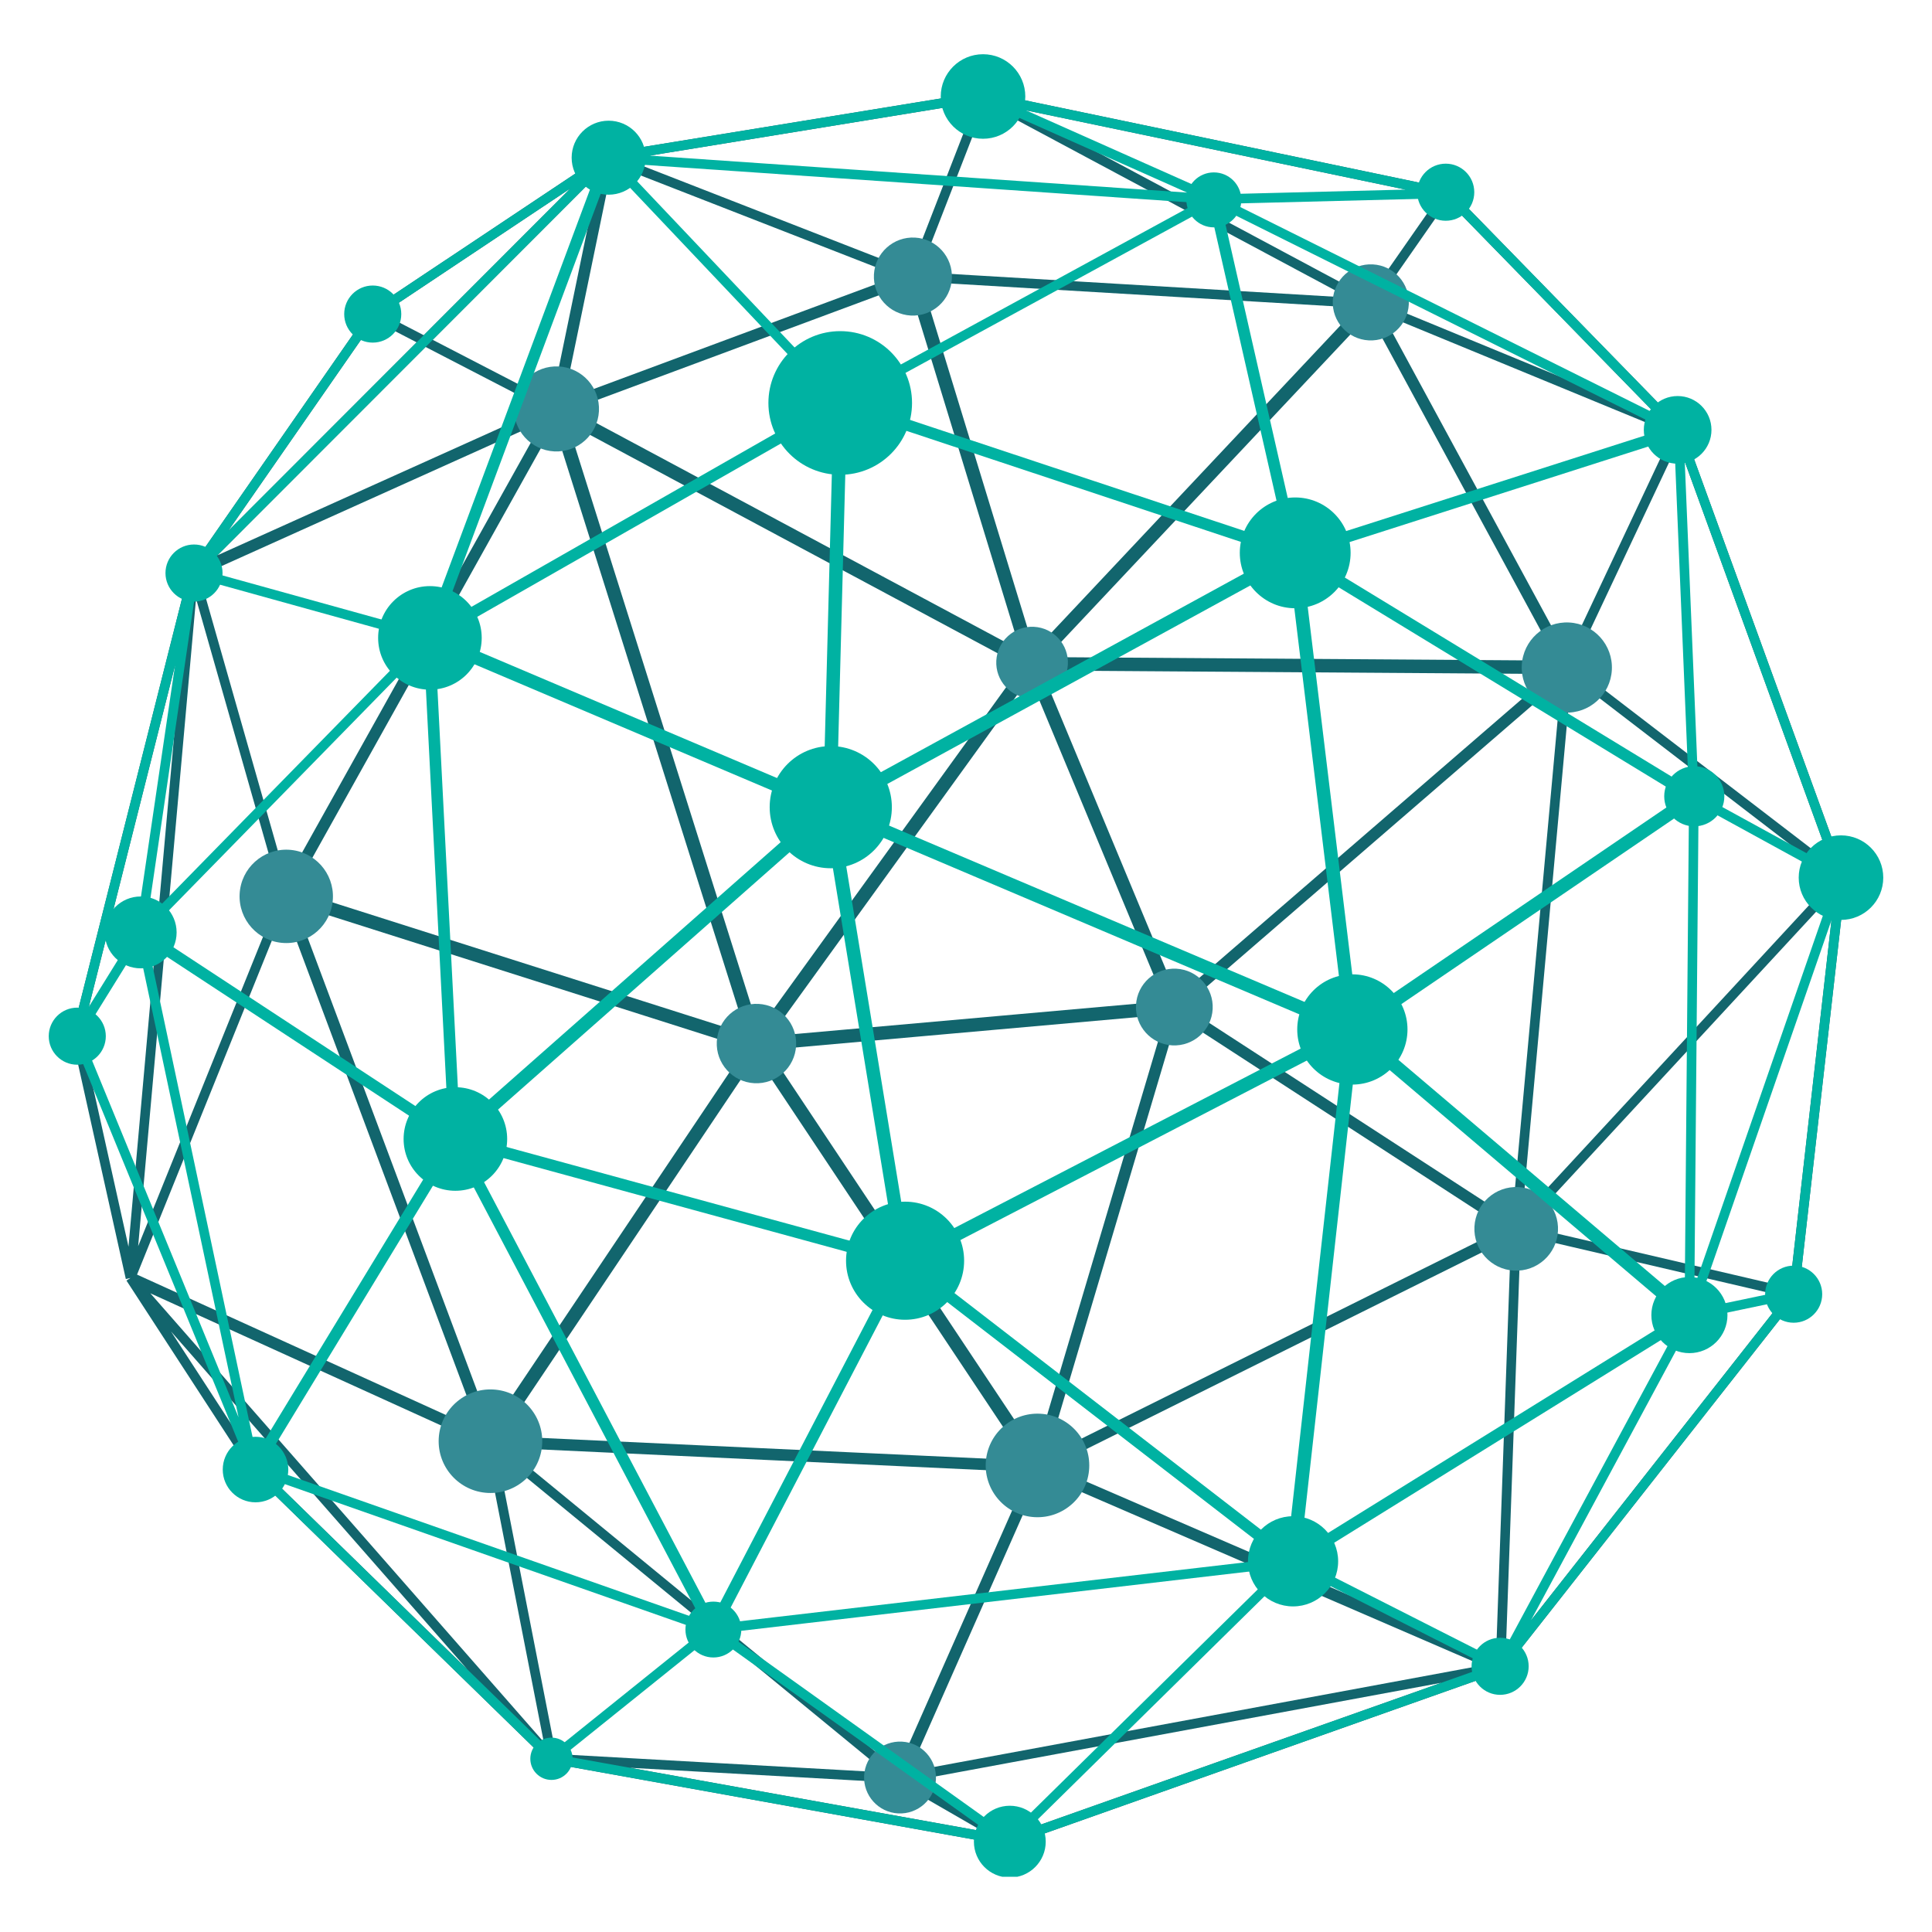 <?xml version="1.0" encoding="UTF-8"?>
<svg xmlns="http://www.w3.org/2000/svg" xmlns:xlink="http://www.w3.org/1999/xlink" width="600" zoomAndPan="magnify" viewBox="0 0 450 450" height="600" preserveAspectRatio="xMidYMid meet" version="1.0">
  <defs>
    <g></g>
    <clipPath id="8b830bdd5f">
      <path d="M 226.711 420.273 L 243.801 420.273 L 243.801 437.133 L 226.711 437.133 Z M 226.711 420.273 " clip-rule="nonzero"></path>
    </clipPath>
    <clipPath id="54a70b0050">
      <path d="M 219 12.633 L 239 12.633 L 239 33 L 219 33 Z M 219 12.633 " clip-rule="nonzero"></path>
    </clipPath>
    <clipPath id="b61f7d45af">
      <path d="M 11.297 234 L 25 234 L 25 248 L 11.297 248 Z M 11.297 234 " clip-rule="nonzero"></path>
    </clipPath>
    <clipPath id="700dcb1df3">
      <path d="M 418 194 L 438.797 194 L 438.797 215 L 418 215 Z M 418 194 " clip-rule="nonzero"></path>
    </clipPath>
  </defs>
  <rect x="-45" width="540" fill="#ffffff" y="-45" height="540" fill-opacity="1"></rect>
  <rect x="-45" width="540" fill="#ffffff" y="-45" height="540" fill-opacity="1"></rect>
  <path fill="#12656d" d="M 42.711 147.285 L 29.926 290.379 L 19 241.211 Z M 45.66 139.43 L 65.27 208.273 L 32.18 290.25 Z M 126.379 98.184 L 66.703 205.129 L 46.484 134.16 Z M 99.129 80.816 L 126.703 95.086 L 50.637 129.344 Z M 87.203 74.645 L 97.039 79.734 L 53.164 123.648 Z M 132.875 43.875 L 98.699 78.074 L 89.047 73.078 Z M 128.523 93.508 L 100.785 79.152 L 139.484 40.422 Z M 142.664 38.305 L 209.199 64.254 L 131.332 93.184 Z M 227.188 23.879 L 212.02 62.949 L 145.848 37.145 Z M 229.527 24.047 L 314.113 69.305 L 214.254 63.371 Z M 335.152 45.781 L 318.785 69.266 L 236.332 25.148 Z M 337.184 46.781 L 386.406 97.23 L 320.848 70.223 Z M 365.094 152.719 L 321.945 73.09 L 389.48 100.918 Z M 426.477 201.188 L 366.441 155.109 L 390.863 103.238 Z M 354.535 283.074 L 365.977 157.574 L 427.184 204.551 Z M 416.863 299.953 L 355.25 285.598 L 427.344 207.676 Z M 350.723 384.875 L 354.191 287.648 L 415.867 302.02 Z M 348.434 386.344 L 244.895 341.57 L 351.926 288.344 Z M 211.809 412.621 L 242.398 343.414 L 345.27 387.902 Z M 235.129 427.562 L 212.844 414.703 L 335.719 391.953 Z M 146.742 411.754 L 209.328 415.258 L 228.898 426.551 Z M 115.793 338.547 L 206.301 412.848 L 129.484 408.547 Z M 35.023 301.238 L 113.156 336.754 L 126.656 405.758 Z M 60.098 341.281 L 39.844 310.137 L 108.805 388.789 Z M 111.703 333.145 L 31.922 296.879 L 66.289 211.73 Z M 173.781 240.812 L 68.539 207.352 L 129.035 98.93 Z M 237.918 155.129 L 176.738 239.773 L 132.18 98.484 Z M 237.629 151.422 L 133.062 95.406 L 211.578 66.23 Z M 240.945 151.559 L 214.676 65.637 L 316.098 71.664 Z M 243.84 153.055 L 318.953 73.207 L 362.66 153.863 Z M 274.285 236.676 L 350.414 286.098 L 243.875 339.074 Z M 242.594 156.18 L 361.211 156.988 L 274.215 232.188 Z M 271.242 233.203 L 179.461 241.355 L 239.863 157.785 Z M 178.949 244.547 L 271.594 236.312 L 241.32 338.242 Z M 239.688 342.902 L 209.051 412.211 L 117.703 337.219 Z M 114.34 332.527 L 68.777 210.719 L 173.719 244.078 Z M 176.176 246.039 L 238.84 340.172 L 116.801 334.488 Z M 353.121 286.25 Z M 352.199 284.051 L 275.738 234.422 L 363.648 158.43 Z M 29.305 297.906 L 30.395 297.664 L 29.457 298.273 L 29.848 298.871 L 29.84 298.887 L 29.863 298.895 L 58.293 342.605 L 59.23 341.996 L 58.449 342.801 L 127.773 410.418 L 128.555 409.617 L 128.355 410.719 L 234.812 429.891 L 235.016 428.789 L 235.387 429.844 L 349.855 389.32 L 349.484 388.266 L 350.363 388.957 L 418.711 302.02 L 417.836 301.328 L 418.945 301.457 L 429.949 204.539 L 428.836 204.414 L 429.891 204.027 L 392.047 99.949 L 390.992 100.332 L 391.793 99.547 L 337.84 44.254 L 337.039 45.035 L 337.266 43.938 L 229.168 21.367 L 228.938 22.465 L 228.758 21.359 L 141.445 35.594 L 141.625 36.699 L 141.004 35.766 L 86.227 72.266 L 86.844 73.199 L 85.926 72.562 L 44.59 132.07 L 44.531 132.094 L 44.547 132.129 L 44.164 132.68 L 45.086 133.32 L 44 133.043 L 16.766 240.922 L 17.852 241.195 L 16.754 241.438 L 29.305 297.906 " fill-opacity="1" fill-rule="nonzero"></path>
  <path fill="#348b95" d="M 129.094 105.141 C 134.555 105.426 139.219 101.23 139.504 95.766 C 139.789 90.305 135.594 85.641 130.129 85.355 C 124.668 85.07 120.004 89.266 119.723 94.73 C 119.434 100.191 123.629 104.852 129.094 105.141 " fill-opacity="1" fill-rule="nonzero"></path>
  <path fill="#348b95" d="M 185.43 243.547 C 185.699 238.445 181.781 234.098 176.68 233.828 C 171.578 233.562 167.223 237.477 166.957 242.578 C 166.691 247.68 170.609 252.031 175.711 252.301 C 180.812 252.566 185.164 248.648 185.43 243.547 " fill-opacity="1" fill-rule="nonzero"></path>
  <path fill="#348b95" d="M 102.188 335.051 C 101.84 341.707 106.953 347.379 113.605 347.73 C 120.258 348.078 125.934 342.969 126.285 336.312 C 126.633 329.66 121.52 323.984 114.867 323.641 C 108.215 323.289 102.539 328.398 102.188 335.051 " fill-opacity="1" fill-rule="nonzero"></path>
  <path fill="#348b95" d="M 221.711 64.895 C 221.977 59.879 218.121 55.598 213.109 55.34 C 208.094 55.074 203.82 58.926 203.555 63.938 C 203.293 68.957 207.145 73.23 212.156 73.496 C 217.172 73.758 221.449 69.906 221.711 64.895 " fill-opacity="1" fill-rule="nonzero"></path>
  <path fill="#348b95" d="M 77.535 209.352 C 77.848 203.355 73.242 198.238 67.246 197.922 C 61.246 197.609 56.129 202.215 55.816 208.215 C 55.504 214.215 60.109 219.328 66.109 219.641 C 72.105 219.957 77.223 215.352 77.535 209.352 " fill-opacity="1" fill-rule="nonzero"></path>
  <path fill="#348b95" d="M 201.273 413.578 C 201.035 418.195 204.578 422.133 209.195 422.379 C 213.812 422.617 217.754 419.074 217.996 414.457 C 218.238 409.84 214.691 405.898 210.074 405.66 C 205.457 405.418 201.52 408.961 201.273 413.578 " fill-opacity="1" fill-rule="nonzero"></path>
  <path fill="#348b95" d="M 343.426 285.711 C 343.145 291.082 347.27 295.668 352.641 295.949 C 358.016 296.23 362.602 292.105 362.879 286.73 C 363.164 281.359 359.035 276.777 353.664 276.496 C 348.293 276.211 343.707 280.34 343.426 285.711 " fill-opacity="1" fill-rule="nonzero"></path>
  <path fill="#348b95" d="M 241.02 353.375 C 247.672 353.723 253.344 348.613 253.695 341.961 C 254.043 335.309 248.934 329.633 242.281 329.285 C 235.629 328.938 229.953 334.047 229.605 340.695 C 229.258 347.352 234.367 353.027 241.02 353.375 " fill-opacity="1" fill-rule="nonzero"></path>
  <path fill="#348b95" d="M 328.137 70.895 C 328.391 66.008 324.637 61.84 319.746 61.582 C 314.859 61.324 310.691 65.078 310.434 69.969 C 310.176 74.859 313.93 79.027 318.82 79.281 C 323.711 79.539 327.879 75.781 328.137 70.895 " fill-opacity="1" fill-rule="nonzero"></path>
  <path fill="#348b95" d="M 375.43 156.031 C 375.734 150.234 371.285 145.293 365.492 144.992 C 359.695 144.684 354.754 149.137 354.449 154.93 C 354.148 160.723 358.598 165.664 364.391 165.969 C 370.184 166.273 375.129 161.824 375.43 156.031 " fill-opacity="1" fill-rule="nonzero"></path>
  <path fill="#348b95" d="M 239.957 162.664 C 244.559 162.906 248.484 159.371 248.727 154.766 C 248.969 150.164 245.434 146.238 240.828 145.996 C 236.227 145.754 232.301 149.293 232.059 153.895 C 231.82 158.496 235.352 162.422 239.957 162.664 " fill-opacity="1" fill-rule="nonzero"></path>
  <path fill="#348b95" d="M 282.453 235.027 C 282.707 230.098 278.922 225.891 273.992 225.629 C 269.062 225.375 264.855 229.16 264.598 234.09 C 264.34 239.02 268.125 243.227 273.055 243.488 C 277.988 243.742 282.195 239.957 282.453 235.027 " fill-opacity="1" fill-rule="nonzero"></path>
  <path fill="#00b2a2" d="M 46.004 134.734 L 97.801 149.102 L 34.34 213.965 Z M 138.398 41.512 L 99.023 147.113 L 47.23 132.754 Z M 87.645 74.012 L 132.875 43.875 L 53.164 123.648 Z M 142.219 38.953 L 193.805 93.406 L 102.48 145.527 Z M 278.824 47.262 L 195.977 92.445 L 144.41 38.012 Z M 228.789 23.617 L 276.496 44.859 L 151.352 36.246 Z M 327.375 44.16 L 282.953 45.285 L 238.953 25.695 Z M 385.582 96.387 L 287.254 47.414 L 336.578 46.164 Z M 302.496 127.227 L 284.602 48.594 L 387.742 99.961 Z M 393.316 183.301 L 304.723 129.336 L 389.945 102.074 Z M 426.773 202.004 L 395.621 184.938 L 392.41 107.508 Z M 394.66 299.617 L 395.633 187.492 L 427.473 204.938 Z M 416.812 300.398 L 395.188 304.93 L 426.586 214.328 Z M 356.582 377.426 L 394.117 307.621 L 394.191 307.57 L 394.164 307.527 L 394.223 307.422 L 415.055 303.055 Z M 349.012 386.773 L 303.641 363.75 L 390.305 309.984 Z M 239.391 426.055 L 301.336 365.094 L 346.648 388.082 Z M 234.902 427.332 L 169.047 380.266 L 298.016 365.219 Z M 131.168 408.949 L 166.078 380.891 L 230.312 426.809 Z M 63.633 344.73 L 163.77 379.879 L 128.629 408.125 Z M 105.832 267.969 L 163.414 377.383 L 61.121 341.477 Z M 104.441 262.668 L 34.641 216.859 L 98.73 151.355 Z M 190.379 188.613 L 107.102 262.109 L 101.395 150.852 Z M 191.773 185.801 L 103.191 148.211 L 194.125 96.316 Z M 208.711 291.934 L 108.934 264.68 L 192.191 191.191 Z M 198.82 93.441 L 281.762 48.211 L 299.672 126.93 Z M 297.867 129.156 L 194.918 185.461 L 197.273 95.754 Z M 313.07 237.281 L 196.871 187.961 L 300.23 131.438 Z M 316.195 237.039 L 303.418 131.688 L 391.844 185.551 Z M 317.535 239.914 L 393.391 188.289 L 392.391 303.449 Z M 316.18 242.879 L 391.008 306.387 L 303.008 360.98 Z M 213.293 294.219 L 313.07 242.52 L 299.852 361.047 Z M 195.285 190.695 L 311.27 239.922 L 211.809 291.461 Z M 166.031 376.59 L 108.543 267.355 L 208.652 294.703 Z M 211.059 295.891 L 297.949 362.973 L 168.277 378.098 Z M 34.457 219.953 L 104.094 265.656 L 59.672 338.688 Z M 19.102 241.301 L 32.215 220.168 L 55.562 330.117 Z M 40.754 155.035 L 31.656 216.82 L 20.699 234.484 Z M 16.766 240.922 L 17.852 241.195 L 16.812 241.621 L 58.195 342.422 L 59.23 342 L 58.449 342.801 L 127.773 410.418 L 128.555 409.617 L 128.355 410.719 L 234.812 429.891 L 235.016 428.789 L 235.387 429.844 L 349.855 389.32 L 349.484 388.266 L 350.363 388.957 L 418.711 302.02 L 417.836 301.328 L 418.945 301.457 L 429.949 204.539 L 428.836 204.414 L 429.891 204.027 L 392.047 99.949 L 390.992 100.332 L 391.793 99.547 L 337.84 44.254 L 337.039 45.035 L 337.266 43.938 L 229.168 21.367 L 228.938 22.465 L 228.758 21.359 L 141.445 35.594 L 141.625 36.699 L 141.004 35.766 L 86.227 72.266 L 86.844 73.199 L 85.926 72.562 L 44.164 132.68 L 45.086 133.32 L 44 133.043 L 16.766 240.922 " fill-opacity="1" fill-rule="nonzero"></path>
  <path fill="#00b2a2" d="M 197.059 293.645 C 197.059 301.242 203.215 307.398 210.809 307.398 C 218.406 307.398 224.562 301.242 224.562 293.645 C 224.562 286.051 218.406 279.891 210.809 279.891 C 203.215 279.891 197.059 286.051 197.059 293.645 " fill-opacity="1" fill-rule="nonzero"></path>
  <path fill="#00b2a2" d="M 128.445 404.727 C 125.73 404.727 123.523 406.934 123.523 409.652 C 123.523 412.375 125.73 414.578 128.445 414.578 C 131.168 414.578 133.371 412.375 133.371 409.652 C 133.371 406.934 131.168 404.727 128.445 404.727 " fill-opacity="1" fill-rule="nonzero"></path>
  <path fill="#00b2a2" d="M 172.664 379.551 C 172.664 375.961 169.754 373.047 166.16 373.047 C 162.566 373.047 159.652 375.961 159.652 379.551 C 159.652 383.145 162.566 386.059 166.16 386.059 C 169.754 386.059 172.664 383.145 172.664 379.551 " fill-opacity="1" fill-rule="nonzero"></path>
  <g clip-path="url(#8b830bdd5f)">
    <path fill="#00b2a2" d="M 226.84 428.957 C 226.84 433.578 230.586 437.324 235.203 437.324 C 239.824 437.324 243.57 433.578 243.57 428.957 C 243.57 424.336 239.824 420.594 235.203 420.594 C 230.586 420.594 226.84 424.336 226.84 428.957 " fill-opacity="1" fill-rule="nonzero"></path>
  </g>
  <g clip-path="url(#54a70b0050)">
    <path fill="#00b2a2" d="M 228.969 12.629 C 223.527 12.629 219.117 17.035 219.117 22.477 C 219.117 27.914 223.527 32.32 228.969 32.32 C 234.406 32.32 238.812 27.914 238.812 22.477 C 238.812 17.035 234.406 12.629 228.969 12.629 " fill-opacity="1" fill-rule="nonzero"></path>
  </g>
  <path fill="#00b2a2" d="M 86.82 66.504 C 83.148 66.504 80.172 69.484 80.172 73.156 C 80.172 76.824 83.148 79.801 86.82 79.801 C 90.492 79.801 93.465 76.824 93.465 73.156 C 93.465 69.484 90.492 66.504 86.82 66.504 " fill-opacity="1" fill-rule="nonzero"></path>
  <path fill="#00b2a2" d="M 141.762 45.348 C 146.523 45.348 150.383 41.488 150.383 36.727 C 150.383 31.973 146.523 28.113 141.762 28.113 C 137.008 28.113 133.148 31.973 133.148 36.727 C 133.148 41.488 137.008 45.348 141.762 45.348 " fill-opacity="1" fill-rule="nonzero"></path>
  <path fill="#00b2a2" d="M 94.008 265.297 C 94.008 271.957 99.406 277.355 106.066 277.355 C 112.727 277.355 118.129 271.957 118.129 265.297 C 118.129 258.637 112.727 253.234 106.066 253.234 C 99.406 253.234 94.008 258.637 94.008 265.297 " fill-opacity="1" fill-rule="nonzero"></path>
  <g clip-path="url(#b61f7d45af)">
    <path fill="#00b2a2" d="M 17.996 234.699 C 14.324 234.699 11.352 237.68 11.352 241.348 C 11.352 245.02 14.324 247.996 17.996 247.996 C 21.668 247.996 24.645 245.02 24.645 241.348 C 24.645 237.68 21.668 234.699 17.996 234.699 " fill-opacity="1" fill-rule="nonzero"></path>
  </g>
  <path fill="#00b2a2" d="M 24.398 217.18 C 24.398 221.797 28.145 225.547 32.77 225.547 C 37.395 225.547 41.137 221.797 41.137 217.18 C 41.137 212.555 37.395 208.805 32.77 208.805 C 28.145 208.805 24.398 212.555 24.398 217.18 " fill-opacity="1" fill-rule="nonzero"></path>
  <path fill="#00b2a2" d="M 45.191 140.117 C 48.863 140.117 51.836 137.145 51.836 133.473 C 51.836 129.801 48.863 126.824 45.191 126.824 C 41.52 126.824 38.543 129.801 38.543 133.473 C 38.543 137.145 41.52 140.117 45.191 140.117 " fill-opacity="1" fill-rule="nonzero"></path>
  <path fill="#00b2a2" d="M 100.137 136.516 C 93.473 136.516 88.074 141.918 88.074 148.578 C 88.074 155.238 93.473 160.641 100.137 160.641 C 106.797 160.641 112.199 155.238 112.199 148.578 C 112.199 141.918 106.797 136.516 100.137 136.516 " fill-opacity="1" fill-rule="nonzero"></path>
  <path fill="#00b2a2" d="M 67.148 342.285 C 67.148 338.07 63.727 334.656 59.516 334.656 C 55.301 334.656 51.883 338.07 51.883 342.285 C 51.883 346.504 55.301 349.918 59.516 349.918 C 63.727 349.918 67.148 346.504 67.148 342.285 " fill-opacity="1" fill-rule="nonzero"></path>
  <path fill="#00b2a2" d="M 394.633 178.469 C 390.766 178.469 387.629 181.602 387.629 185.473 C 387.629 189.336 390.766 192.473 394.633 192.473 C 398.5 192.473 401.633 189.336 401.633 185.473 C 401.633 181.602 398.5 178.469 394.633 178.469 " fill-opacity="1" fill-rule="nonzero"></path>
  <path fill="#00b2a2" d="M 384.633 306.309 C 384.633 311.203 388.602 315.172 393.496 315.172 C 398.391 315.172 402.359 311.203 402.359 306.309 C 402.359 301.414 398.391 297.445 393.496 297.445 C 388.602 297.445 384.633 301.414 384.633 306.309 " fill-opacity="1" fill-rule="nonzero"></path>
  <path fill="#00b2a2" d="M 390.754 92.246 C 386.402 92.246 382.875 95.773 382.875 100.125 C 382.875 104.477 386.402 108.004 390.754 108.004 C 395.105 108.004 398.633 104.477 398.633 100.125 C 398.633 95.773 395.105 92.246 390.754 92.246 " fill-opacity="1" fill-rule="nonzero"></path>
  <path fill="#00b2a2" d="M 349.402 394.762 C 353.074 394.762 356.055 391.781 356.055 388.109 C 356.055 384.441 353.074 381.465 349.402 381.465 C 345.734 381.465 342.758 384.441 342.758 388.109 C 342.758 391.781 345.734 394.762 349.402 394.762 " fill-opacity="1" fill-rule="nonzero"></path>
  <g clip-path="url(#700dcb1df3)">
    <path fill="#00b2a2" d="M 438.648 204.418 C 438.648 198.98 434.238 194.57 428.801 194.57 C 423.363 194.57 418.953 198.98 418.953 204.418 C 418.953 209.855 423.363 214.266 428.801 214.266 C 434.238 214.266 438.648 209.855 438.648 204.418 " fill-opacity="1" fill-rule="nonzero"></path>
  </g>
  <path fill="#00b2a2" d="M 411.133 301.441 C 411.133 305.109 414.105 308.09 417.777 308.09 C 421.449 308.09 424.426 305.109 424.426 301.441 C 424.426 297.77 421.449 294.793 417.777 294.793 C 414.105 294.793 411.133 297.77 411.133 301.441 " fill-opacity="1" fill-rule="nonzero"></path>
  <path fill="#00b2a2" d="M 336.742 38.121 C 333.07 38.121 330.094 41.098 330.094 44.77 C 330.094 48.438 333.07 51.418 336.742 51.418 C 340.414 51.418 343.387 48.438 343.387 44.77 C 343.387 41.098 340.414 38.121 336.742 38.121 " fill-opacity="1" fill-rule="nonzero"></path>
  <path fill="#00b2a2" d="M 207.73 188.008 C 207.73 180.148 201.363 173.777 193.504 173.777 C 185.645 173.777 179.273 180.148 179.273 188.008 C 179.273 195.863 185.645 202.234 193.504 202.234 C 201.363 202.234 207.73 195.863 207.73 188.008 " fill-opacity="1" fill-rule="nonzero"></path>
  <path fill="#00b2a2" d="M 327.832 239.781 C 327.832 232.691 322.082 226.941 314.992 226.941 C 307.902 226.941 302.152 232.691 302.152 239.781 C 302.152 246.871 307.902 252.621 314.992 252.621 C 322.082 252.621 327.832 246.871 327.832 239.781 " fill-opacity="1" fill-rule="nonzero"></path>
  <path fill="#00b2a2" d="M 195.703 77.129 C 186.465 77.129 178.977 84.617 178.977 93.855 C 178.977 103.098 186.465 110.586 195.703 110.586 C 204.945 110.586 212.43 103.098 212.43 93.855 C 212.43 84.617 204.945 77.129 195.703 77.129 " fill-opacity="1" fill-rule="nonzero"></path>
  <path fill="#00b2a2" d="M 282.727 40.156 C 279.191 40.156 276.328 43.023 276.328 46.559 C 276.328 50.094 279.191 52.957 282.727 52.957 C 286.266 52.957 289.129 50.094 289.129 46.559 C 289.129 43.023 286.266 40.156 282.727 40.156 " fill-opacity="1" fill-rule="nonzero"></path>
  <path fill="#00b2a2" d="M 290.672 363.66 C 290.672 369.461 295.375 374.164 301.176 374.164 C 306.973 374.164 311.68 369.461 311.68 363.66 C 311.68 357.859 306.973 353.156 301.176 353.156 C 295.375 353.156 290.672 357.859 290.672 363.66 " fill-opacity="1" fill-rule="nonzero"></path>
  <path fill="#00b2a2" d="M 301.676 115.867 C 294.551 115.867 288.773 121.645 288.773 128.77 C 288.773 135.898 294.551 141.676 301.676 141.676 C 308.805 141.676 314.582 135.898 314.582 128.77 C 314.582 121.645 308.805 115.867 301.676 115.867 " fill-opacity="1" fill-rule="nonzero"></path>
  <g fill="#00b2a2" fill-opacity="1">
    <g transform="translate(101.998, 270.064)">
      <g>
        <path d="M 8.234 -4.266 C 8.234 -1.316 7.195 0.156 5.125 0.156 C 4.477 0.156 3.941 0.039 3.516 -0.188 C 3.098 -0.426 2.754 -0.801 2.484 -1.312 L 2.469 -1.312 C 2.469 -1.156 2.457 -0.91 2.438 -0.578 C 2.414 -0.242 2.398 -0.051 2.391 0 L 1.031 0 C 1.062 -0.281 1.078 -0.863 1.078 -1.75 L 1.078 -11.594 L 2.484 -11.594 L 2.484 -8.297 C 2.484 -7.953 2.473 -7.551 2.453 -7.094 L 2.484 -7.094 C 2.742 -7.633 3.086 -8.02 3.516 -8.25 C 3.953 -8.488 4.488 -8.609 5.125 -8.609 C 6.188 -8.609 6.969 -8.25 7.469 -7.531 C 7.977 -6.812 8.234 -5.723 8.234 -4.266 Z M 6.75 -4.219 C 6.75 -5.406 6.594 -6.254 6.281 -6.766 C 5.969 -7.273 5.461 -7.531 4.766 -7.531 C 3.973 -7.531 3.395 -7.258 3.031 -6.719 C 2.664 -6.176 2.484 -5.316 2.484 -4.141 C 2.484 -3.023 2.66 -2.203 3.016 -1.672 C 3.367 -1.148 3.945 -0.891 4.75 -0.891 C 5.457 -0.891 5.969 -1.148 6.281 -1.672 C 6.594 -2.191 6.75 -3.039 6.75 -4.219 Z M 6.75 -4.219 "></path>
      </g>
    </g>
  </g>
</svg>
